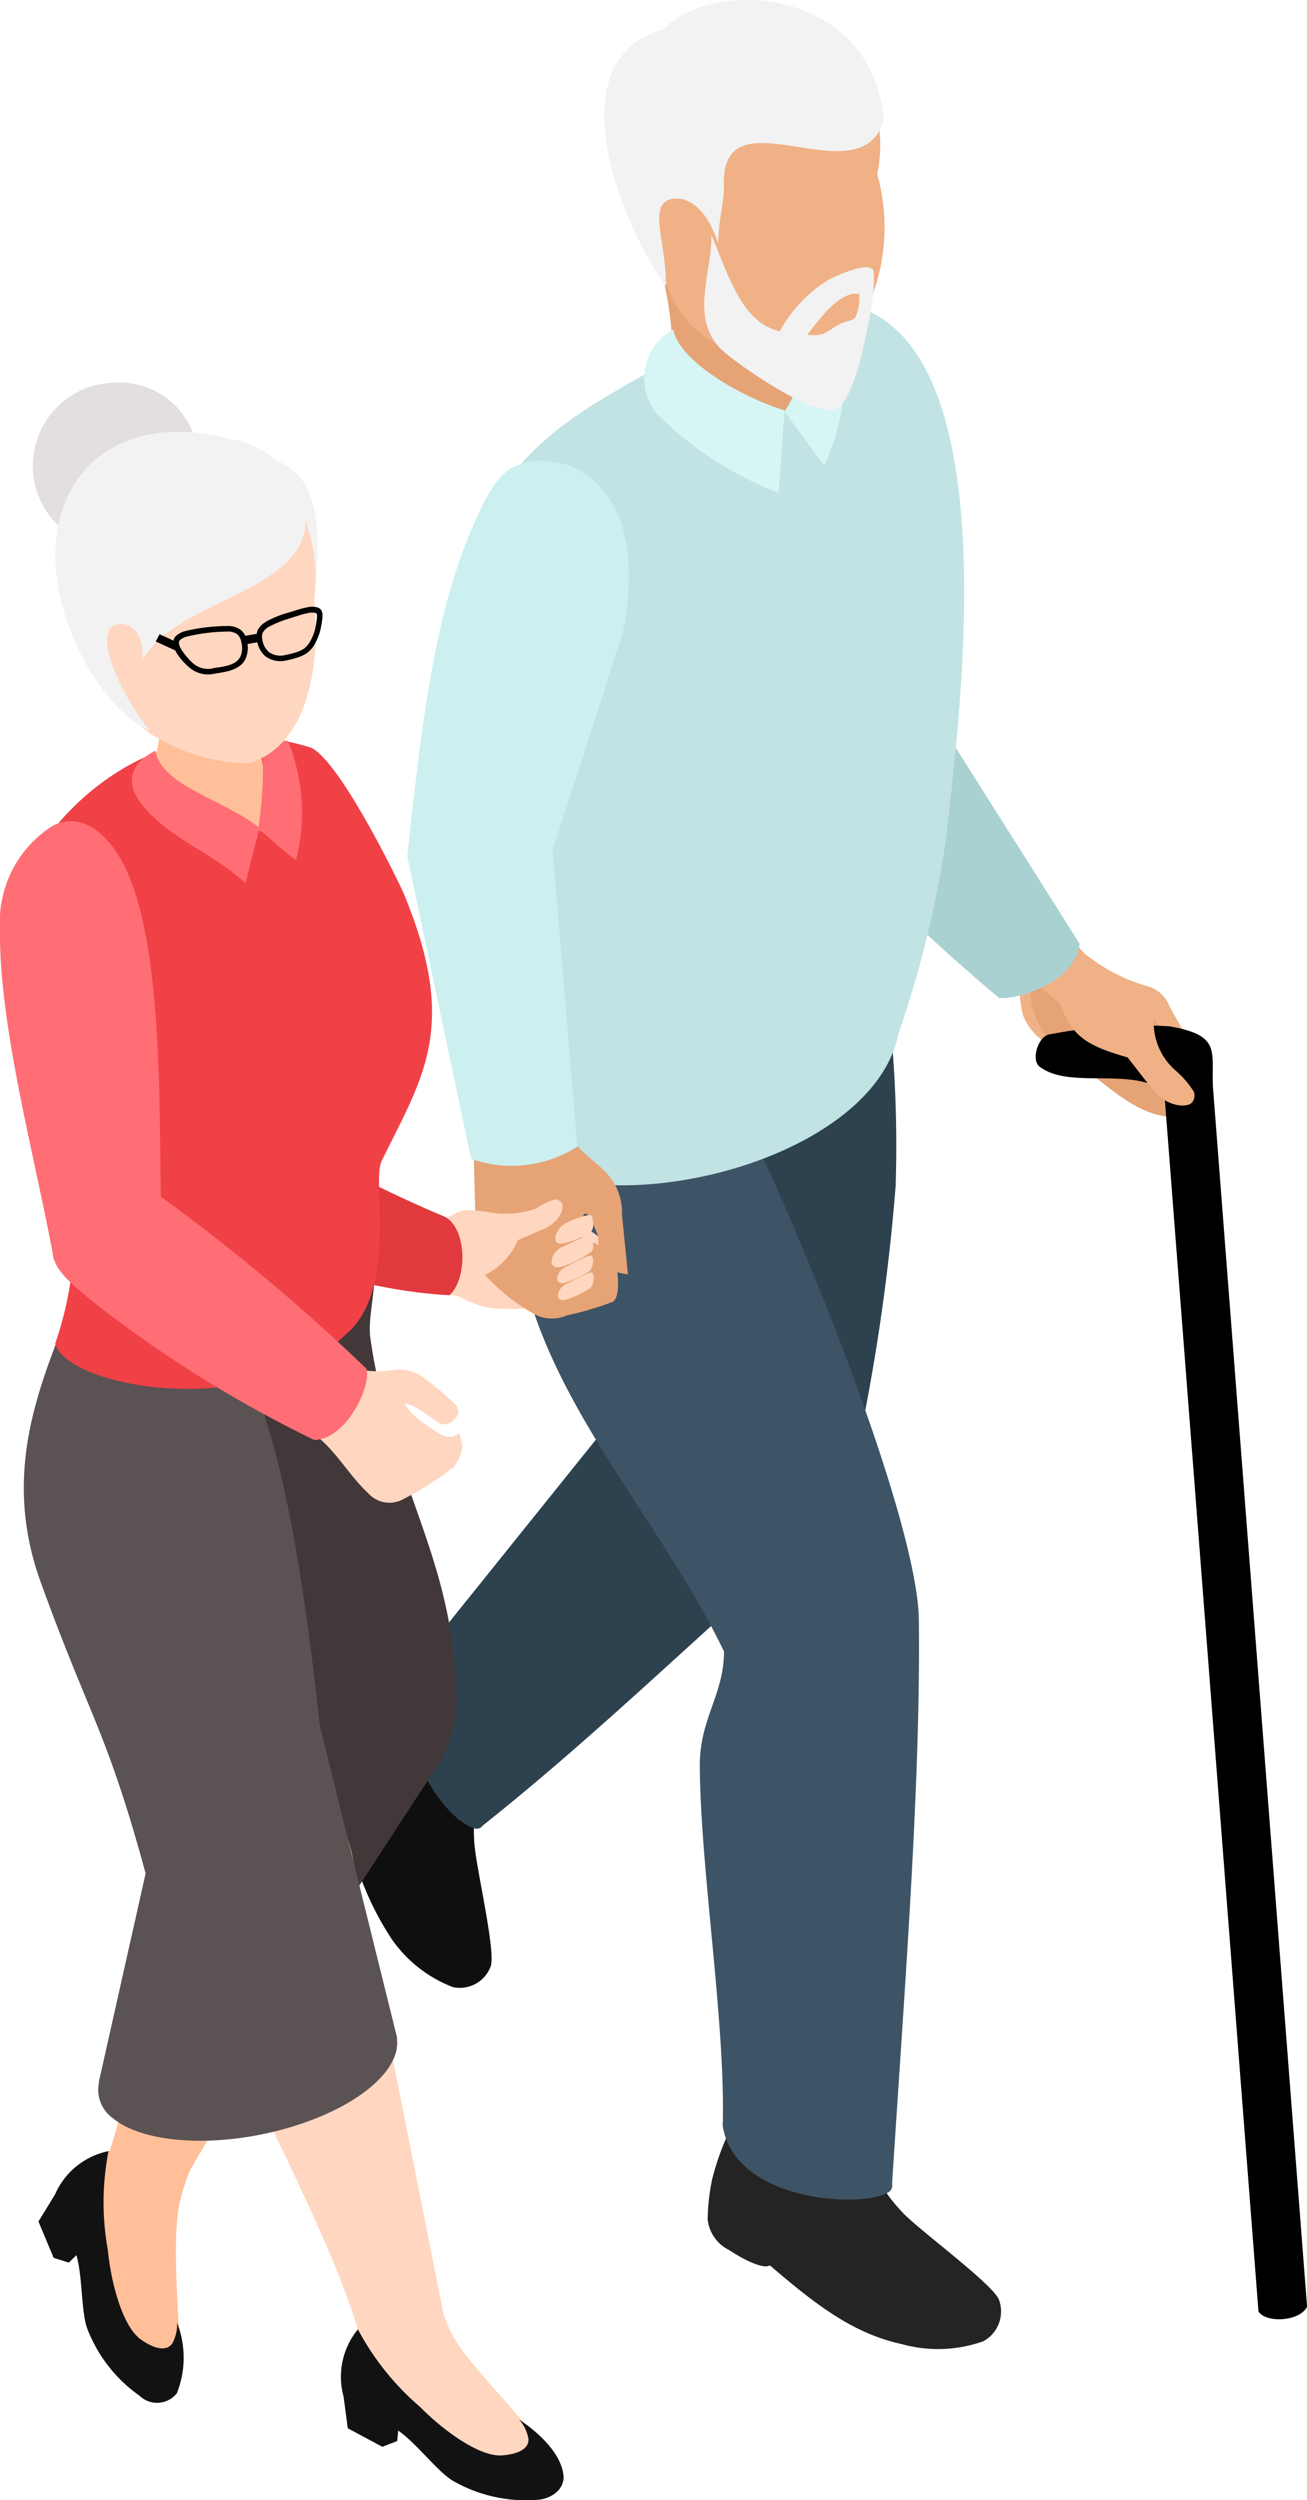 <svg height="98.781" viewBox="0 0 51.664 98.781" width="51.664" xmlns="http://www.w3.org/2000/svg"><g fill-rule="evenodd"><path d="m345.246 222.377a5.638 5.638 0 0 0 -.848 3.357c.008.828.887 4.439.648 5.008a1.3 1.3 0 0 1 -1.48.807 5.2 5.2 0 0 1 -2.449-1.932 11.96 11.96 0 0 1 -1.906-5.58c-.234.006-.59-.678-.8-1.437a1.488 1.488 0 0 1 .125-1.443 8.33 8.33 0 0 1 1.117-1.053 10.259 10.259 0 0 1 2.8-1.406l1.77 1.068z" fill="#0f0f0f" transform="translate(-325.655 -153.031)"/><path d="m352.824 229.5a5.858 5.858 0 0 0 1.574 3.209c.559.645 3.664 2.9 3.855 3.508a1.34 1.34 0 0 1 -.629 1.623 5.349 5.349 0 0 1 -3.211.113c-2.078-.445-3.637-1.771-5.23-3.117-.18.16-.914-.141-1.59-.594a1.533 1.533 0 0 1 -.863-1.223 8.54 8.54 0 0 1 .176-1.574 10.475 10.475 0 0 1 1.262-2.975l2.105-.34z" fill="#242424" transform="translate(-318.758 -145.329)"/><path d="m351.223 213.207-2.441-.088-8.09 10.064c-1.621 2.092.7 6.17 2.184 6.646a.3.3 0 0 0 .348-.109c4.121-3.275 7.828-6.857 11.457-10.066z" fill="#2e414f" transform="translate(-324.139 -157.589)"/><path d="m349.352 206.406c-5.539 5.318-3.129 9.209-4.156 16.2l7.855 3.76a80.262 80.262 0 0 0 2.363-13.992 49.941 49.941 0 0 0 -.523-8.955z" fill="#2e414f" transform="translate(-320.01 -165.514)"/><path d="m342.523 209.084c-.473 7.664 5.172 12.656 8.309 19.129 0 1.713-.973 2.658-.957 4.541.027 4.092 1.023 10.172.906 14.2.461 2.971 5.414 3.291 6.543 2.633a.3.3 0 0 0 .152-.33c.484-7.629 1.133-15.73 1.059-22.281-.043-3.686-4.137-14.2-7.172-20.428z" fill="#3d5466" transform="translate(-322.213 -162.96)"/><path d="m340.559 210.16a10.5 10.5 0 0 0 2.375.006 5.172 5.172 0 0 0 1.8-.883.975.975 0 0 1 .914-.213l.961.107c.609.063.621.17 1.145.537.418.293.867.629.656.91s-.629.045-1.129-.135c-.641.557.223 1.01-.266 1.709a8.16 8.16 0 0 1 -3.578.385 4.767 4.767 0 0 1 -1.172-.469l-2.172-.205z" fill="#ffd6bf" transform="translate(-324.178 -160.917)"/><path d="m355.016 201.83a13.97 13.97 0 0 0 1.9 2.641 6.965 6.965 0 0 0 2.422 1.287 1.311 1.311 0 0 1 .965.844l.656 1.156c.422.727.313.824.324 1.7.012.7 0 1.469-.484 1.461-.465-.006-.551-.662-.75-1.361a11.877 11.877 0 0 0 -3.133-.525c-1.27-.84-2.055-1.189-2.414-2.109a3.829 3.829 0 0 1 -.117-1.193l-1.914-2.283z" fill="#efb185" transform="translate(-314.065 -166.814)"/><path d="m359.637 209.244c-1.559.273-3.141-1.512-4.27-2.236a3.52 3.52 0 0 1 -1.578-2.18 3.714 3.714 0 0 1 .012-.973c.512.445 1.055 1.008 1.5 1.07 1.109.156 1.961-.381 2.691.025a3.643 3.643 0 0 1 1.547 2.008 7.926 7.926 0 0 1 .098 2.286z" fill="#e6a376" transform="translate(-313.014 -165.154)"/><path d="m354.422 205.229c-.449.047-.758 1.01-.4 1.277 1.184.9 3.547.01 4.922.951l3.727 48.223c.254.471 1.617.426 1.922-.176l-3.723-48.225c-.055-1.391.328-2.023-1.73-2.369a18.7 18.7 0 0 0 -4.718.319z" transform="translate(-312.926 -164.358)"/><path d="m348.5 201.918a68.581 68.581 0 0 0 8.832 8.83c.8.074 3.023-.666 3.18-2.143l-7-11.072a3.034 3.034 0 0 0 -4.242-.617 3.771 3.771 0 0 0 -.77 5.002z" fill="#aad1d1" transform="translate(-317.834 -171.314)"/><path d="m358.23 205.494a2.508 2.508 0 0 0 .855 2.311 3.724 3.724 0 0 1 .688.8.43.43 0 0 1 -.055.434c-.176.227-1.008.217-1.605-.555l-.949-1.219c-1.852-.527-2.371-.934-2.895-2.832l1.207-.975 1.941 1.113z" fill="#efb185" transform="translate(-312.592 -165.485)"/><path d="m360.383 210.139a41.554 41.554 0 0 1 -1.91 7.887c-.988 5.133-11.945 7.8-15.8 4.629.348-5.666-1.316-19.545-1.074-22.121.359-3.846 2.125-5.832 5.715-7.906 2.9-1.676 6.734-3.793 8.891-3.461 6.995 1.071 4.486 17.599 4.178 20.972z" fill="#c1e3e3" transform="translate(-322.959 -177.189)"/><path d="m345.785 188.713a13.423 13.423 0 0 1 .246 4.512l3.789 1.346.715-.807 1.281.463c-.02-1.176-.043-2.326-.016-3.5z" fill="#e6a376" transform="translate(-319.532 -177.529)"/><path d="m346.508 189.721c.2 1.2 2.594 2.646 4.4 3.2l-.23 3.262a13.824 13.824 0 0 1 -4.812-3.121 2.2 2.2 0 0 1 .642-3.341z" fill="#d7f5f5" transform="translate(-319.895 -176.706)"/><path d="m349.621 189.654a8.571 8.571 0 0 1 -1.219 3.434l1.555 2.133a8.019 8.019 0 0 0 .512-5.645z" fill="#d7f5f5" transform="translate(-317.387 -176.826)"/><path d="m354.219 193.91a5.14 5.14 0 0 1 -1.059 1.934 5.658 5.658 0 0 1 -2.148.762 9.2 9.2 0 0 1 -3.121-1.461 4.085 4.085 0 0 1 -1.789-2.92l-.8-2.455.371-4.943c2.91-.969 5.48-1.627 6.879-1.143 1.574.545 2.516 2.824 2.047 4.965a7.776 7.776 0 0 1 -.38 5.261z" fill="#efb185" transform="translate(-319.924 -181.772)"/><path d="m346.809 183.713c-4.172 1.2-1.848 7.385.1 10.146.07-1.437-.617-2.934.016-3.352.352-.23 1.445-.244 2.055 1.666.031-1.061.281-1.758.227-2.447.039-3.555 5.406.689 6.328-2.42-.414-5.117-6.594-5.722-8.726-3.593z" fill="#f2f2f2" transform="translate(-320.596 -182.558)"/><path d="m351.66 189.393c.977-.449 1.547-.578 1.691-.312a6.848 6.848 0 0 1 -.172 1.869c-.191 1-.668 3.625-1.508 3.648-1.086.033-3.777-1.885-4.281-2.348-1.375-1.266-.391-3.168-.461-4.59.715 1.693 1.227 3.48 2.711 3.818a5.313 5.313 0 0 1 2.02-2.086zm-.937 2.221c.734.092.789-.172 1.273-.414.324-.16.586-.119.668-.355a2.067 2.067 0 0 0 .117-.844c-.828-.136-1.687 1.165-2.058 1.612z" fill="#f2f2f2" transform="translate(-318.815 -178.387)"/><path d="m343.891 209.387 1.086.525c.449.246.453.158.535.693s.137 1.307-.145 1.469a2.471 2.471 0 0 1 -1.57-.113z" fill="#e6a376" transform="translate(-321.147 -160.638)"/><path d="m345.422 207.084c.055.73.816 1.127 1.414 1.725a2.261 2.261 0 0 1 .664 1.684l.238 2.379c-.926-.133-1.117-.375-1.187-1.539l-.312-.73c-.234-.26-.312-.123-.309.428a8.465 8.465 0 0 0 .059 1.053c.273 1.473.648 1.52 1.191 1.855a11.932 11.932 0 0 1 -1.848.551 1.475 1.475 0 0 1 -1.4-.109 7.594 7.594 0 0 1 -2.18-1.887l-.121-4.855z" fill="#e6a376" transform="translate(-322.916 -162.518)"/><path d="m342.676 195.436c-1.469 3.537-1.93 7.744-2.48 12.768l2.523 11.959a4.816 4.816 0 0 0 4.2-.484l-.973-11.721 2.77-8.574c1.164-5.727-2.062-7.252-3.937-6.7-.72.205-1.213.595-2.103 2.752z" fill="#ccf0f0" transform="translate(-324.098 -174.373)"/><path d="m343.809 210.082a3 3 0 0 0 1.027-.465c.1-.1.086-.322.055-.471s-.012-.205-.32-.131a3.565 3.565 0 0 0 -.75.289c-.446.237-.621.964-.012.778z" fill="#ffd6bf" transform="translate(-321.463 -160.97)"/><path d="m343.73 210.662a3.959 3.959 0 0 0 1.176-.594c.1-.092.086-.316.059-.465s-.062-.227-.266-.15-.742.328-.965.434c-.441.213-.617.926-.004.775z" fill="#ffd6bf" transform="translate(-321.532 -160.608)"/><path d="m343.77 210.932a3.525 3.525 0 0 0 .988-.48.708.708 0 0 0 .113-.447c-.027-.119-.051-.18-.211-.119s-.707.342-.887.428c-.328.158-.477.668-.094.633a.386.386 0 0 0 .091-.015z" fill="#ffd6bf" transform="translate(-321.43 -160.249)"/><path d="m343.785 211.3a3.476 3.476 0 0 0 .988-.482.635.635 0 0 0 .109-.445c-.023-.119-.047-.182-.207-.119s-.707.344-.887.428c-.328.158-.473.668-.09.635a.5.5 0 0 0 .087-.017z" fill="#ffd6bf" transform="translate(-321.415 -159.947)"/><path d="m343.23 209.137a3.535 3.535 0 0 0 1.9-.148 2.657 2.657 0 0 1 .688-.342.331.331 0 0 1 .3.115c.125.17-.035.752-.687 1.037l-1.035.447a2.778 2.778 0 0 1 -1.2 1.324c-1.391.607-1.82-.109-2.793-.986l.285-.91c1.726-.467.953-.766 2.542-.537z" fill="#ffd6bf" transform="translate(-323.92 -161.246)"/><path d="m337.664 207.033c2.969.9 5.57 2.477 8.457 3.668.887.48.891 2.463.18 3.1-3.227-.158-6.727-1.4-9.746-2.229-1.559-.432-1.93-1.414-1.758-2.25.187-.935 1.332-2.756 2.867-2.289z" fill="#e2393e" transform="translate(-328.534 -162.623)"/><path d="m346.164 223.9-8.656 14.779a6.915 6.915 0 0 0 -.395 1.225c-.355 1.307-.059 4.424-.035 5.709l-.93.807-.895-.66-1.055-1.01c-.238-1.021-.383-2.189-.543-2.869-.633-2.637-1.043-2.043-.187-3.006l.867-.973c1.563-4.992 2.7-11.937 4.672-15.3.465-.787 2.578-1.236 3.191-2.432 1.396-2.717 6.595-1.37 3.966 3.73z" fill="#ffbf99" transform="translate(-329.985 -152.951)"/><path d="m337.652 236.119a1.556 1.556 0 0 1 -.2.83c-.207.271-.621.254-1.219-.16-.723-.5-1.187-2.2-1.316-3.527a10.587 10.587 0 0 1 .023-3.926 2.944 2.944 0 0 0 -2.113 1.709l-.656 1.072.6 1.434.6.189.3-.293c.25.842.184 2.3.441 2.932a5.769 5.769 0 0 0 2.052 2.621 1 1 0 0 0 1.48-.1 3.812 3.812 0 0 0 .008-2.781z" fill="#121212" transform="translate(-330.651 -144.339)"/><path d="m346.3 230.205-8.527 13.078-3.27-1.352c-.8-.336 2.719-8.617 4.2-11.15.434-.73 1.621-1.65 2.277-2.736l-6.7-18.584 9.5.523c-.027 1.775-.3 2.529-.238 3.365a20.362 20.362 0 0 0 .57 2.781c.961 4.078 2.609 6.516 2.82 10.922a5.187 5.187 0 0 1 -.632 3.153z" fill="#423839" transform="translate(-328.915 -160.58)"/><path d="m341.656 224.334 3.617 18.16a4.868 4.868 0 0 0 .6 1.283c.879 1.24 2.156 2.453 2.969 3.574l-.152 1.213-1.113.053-1.457-.123c-.859-.645-1.738-1.463-2.312-1.887-2.219-1.652-2.531-1.955-2-3.127l.113-.25c-1.453-4.867-5.395-11.088-6.145-14.951-.176-.906.355-2.607.02-3.924-.761-2.988 4.45-5.642 5.86-.021z" fill="#ffd6bf" transform="translate(-327.752 -151.117)"/><path d="m345.789 236.777a1.551 1.551 0 0 1 .367.77c.016.342-.32.588-1.047.645-.875.066-2.3-.965-3.238-1.914a10.553 10.553 0 0 1 -2.457-3.066 2.951 2.951 0 0 0 -.566 2.66l.164 1.248 1.367.732.586-.225.043-.414c.727.5 1.594 1.674 2.191 2a5.779 5.779 0 0 0 3.246.738c.563-.008 1.176-.4 1.09-1.008-.135-1.009-1.297-1.869-1.746-2.166z" fill="#121212" transform="translate(-325.266 -141.173)"/><path d="m334.82 242.246a1.373 1.373 0 0 0 .57 1.395c1.43 1.156 4.965 1.172 7.9.035 2.219-.859 3.461-2.133 3.309-3.2h.016l-3.062-12.359c-.457-4.178-1.32-11.168-3.062-14.35l-.883-3.51-.652.109h-4.859c-.973 3.162-3.414 6.994-1.582 12.068 1.941 5.367 2.617 5.881 4.152 11.523l-1.852 8.248z" fill="#5b5253" transform="translate(-330.911 -159.932)"/><path d="m336.359 199.457c-2.445 1.15-4.461 3.621-4.336 4.732-.141 2.244 1.508 7.795 1.648 12.738a13.746 13.746 0 0 1 -.711 5.629c.461 1.748 7.91 3.1 11.484-.359 2.078-1.734 1.016-6.031 1.418-6.85 1.621-3.318 3.066-5.266.891-10.533-.191-.463-2.531-5.268-3.676-5.8a9.207 9.207 0 0 0 -6.718.443z" fill="#f04147" transform="translate(-330.778 -169.469)"/><path d="m334.555 196.457c.156.879 1 2.867.117 5.113l4.352 2.482.313-1.605a9.765 9.765 0 0 1 -.234-4.727z" fill="#ffbf99" transform="translate(-328.7 -171.201)"/><path d="m335.129 198.879c.246 1.4 2.68 1.912 4.121 3.055l-.555 2.184c-1.262-1.164-2.758-1.654-3.875-2.85-.965-1.032-.754-1.823.309-2.389z" fill="#ff6e74" transform="translate(-328.991 -169.221)"/><path d="m337.1 198.7a15.156 15.156 0 0 1 -.152 3.451c.5.371.977.887 1.5 1.227a7.558 7.558 0 0 0 -.324-4.709z" fill="#ff6e74" transform="translate(-326.743 -169.398)"/><path d="m338.582 193.766a3.281 3.281 0 1 1 -3.328-2.887 3.123 3.123 0 0 1 3.328 2.887z" fill="#e3dfdf" transform="translate(-330.747 -175.757)"/><path d="m337.289 192.279c1.961.1 3.324.547 3.863 1.512 1.223 2.182.289 9.809-4.973 9.861l-2.082-5.783z" fill="#f2f2f2" transform="translate(-329.073 -174.616)"/><path d="m341.344 193.174a6.688 6.688 0 0 1 .973 4.42c.215 1.982.008 5.658-2.594 6.457a7.462 7.462 0 0 1 -3.758-1.1c-.973-.615-.937-1.014-1.52-2.184-.531-1.066-.562-1.654-.254-2.135l-1.105-4.031z" fill="#ffd6bf" transform="translate(-329.897 -173.883)"/><path d="m335.984 200.988c.059-1.3-.629-1.494-.945-1.447-1.281.191.449 3.373 1.258 4.227-2.5-1.047-5.508-7.176-2.5-10.414 1.129-1.215 3.168-1.8 5.672-1.115a3.524 3.524 0 0 1 2.887 2.59c.796 3.456-5.032 3.581-6.372 6.159z" fill="#f2f2f2" transform="translate(-330.35 -174.885)"/><path d="m337.316 196.33a.8.8 0 0 0 -.355.344.721.721 0 0 0 -.02.439v.006a1.017 1.017 0 0 0 .324.586 1 1 0 0 0 .867.154h.008c.117-.025.25-.057.379-.1a1.513 1.513 0 0 0 .387-.178 1.172 1.172 0 0 0 .363-.457 2.076 2.076 0 0 0 .211-.658l.012-.062c.043-.277.086-.547-.172-.631a.87.87 0 0 0 -.414 0 3.878 3.878 0 0 0 -.449.123l-.191.057a4.72 4.72 0 0 0 -.957.371zm1.02-.158.191-.059a3.524 3.524 0 0 1 .43-.115.618.618 0 0 1 .3 0c.078.021.051.2.02.381l-.008.063a1.962 1.962 0 0 1 -.187.59 1.02 1.02 0 0 1 -.293.375 1.467 1.467 0 0 1 -.328.148 3.151 3.151 0 0 1 -.367.092h-.008a.775.775 0 0 1 -.68-.109.793.793 0 0 1 -.254-.455v-.008a.493.493 0 0 1 .008-.3.615.615 0 0 1 .262-.244 4.422 4.422 0 0 1 .91-.352z" transform="translate(-326.776 -171.774)"/><path d="m337.27 196.391a.641.641 0 0 1 .371.119.527.527 0 0 1 .148.295v.008a.853.853 0 0 1 -.031.564c-.168.355-.672.406-1.031.455a.893.893 0 0 1 -.836-.176 2.541 2.541 0 0 1 -.363-.4c-.152-.2-.277-.424-.152-.533a.675.675 0 0 1 .3-.139 7.174 7.174 0 0 1 1.594-.189zm-1.652-.025a.929.929 0 0 0 -.395.188c-.227.209-.109.531.086.8a2.448 2.448 0 0 0 .449.477 1.125 1.125 0 0 0 1 .221c.445-.061.992-.145 1.2-.58a1.082 1.082 0 0 0 .051-.715.744.744 0 0 0 -.219-.412.839.839 0 0 0 -.492-.17 7.315 7.315 0 0 0 -1.681.19z" transform="translate(-328.252 -171.44)"/></g><path d="m0 0h.599v.334h-.599z" transform="matrix(.985 -.171 .171 .985 9.638 25.132)"/><path d="m335.594 196.682-.723-.332-.152.287.809.369z" fill-rule="evenodd" transform="translate(-328.563 -171.289)"/><path d="m339.426 212.246a3.948 3.948 0 0 0 1.887.2 1.61 1.61 0 0 1 1.27.293 12.411 12.411 0 0 1 1.238 1.047c.383.375-.172.889-.543.781-.238-.07-1.156-.9-1.441-.771a2.638 2.638 0 0 0 .813.781c.883.674 1.027.539 1.34.359.113.455.184.457.02.908a1.977 1.977 0 0 1 -.223.416 12.513 12.513 0 0 1 -2 1.271 1.128 1.128 0 0 1 -1.4-.229c-.82-.762-1.352-1.838-2.312-2.451z" fill="#ffd6bf" fill-rule="evenodd" transform="translate(-325.834 -158.302)"/><path d="m344.883 215.625a76.4 76.4 0 0 0 -8.363-6.965c-1.5-.982-3.562.016-4.008 2.051-.187.865.57 1.439 1.543 2.252a48.341 48.341 0 0 0 8.762 5.477c1.277-.022 2.269-2.133 2.066-2.815z" fill="#ff6e74" fill-rule="evenodd" transform="translate(-330.399 -161.544)"/><path d="m335.98 201.707c1.957 3.023 1.594 10.879 1.742 14.635l-4.258 1.408c-.711-3.949-2.187-9.248-2.129-13.074a4.5 4.5 0 0 1 2.047-4.057c.876-.486 1.833-.094 2.598 1.088z" fill="#ff6e74" fill-rule="evenodd" transform="translate(-331.334 -167.968)"/></svg>
